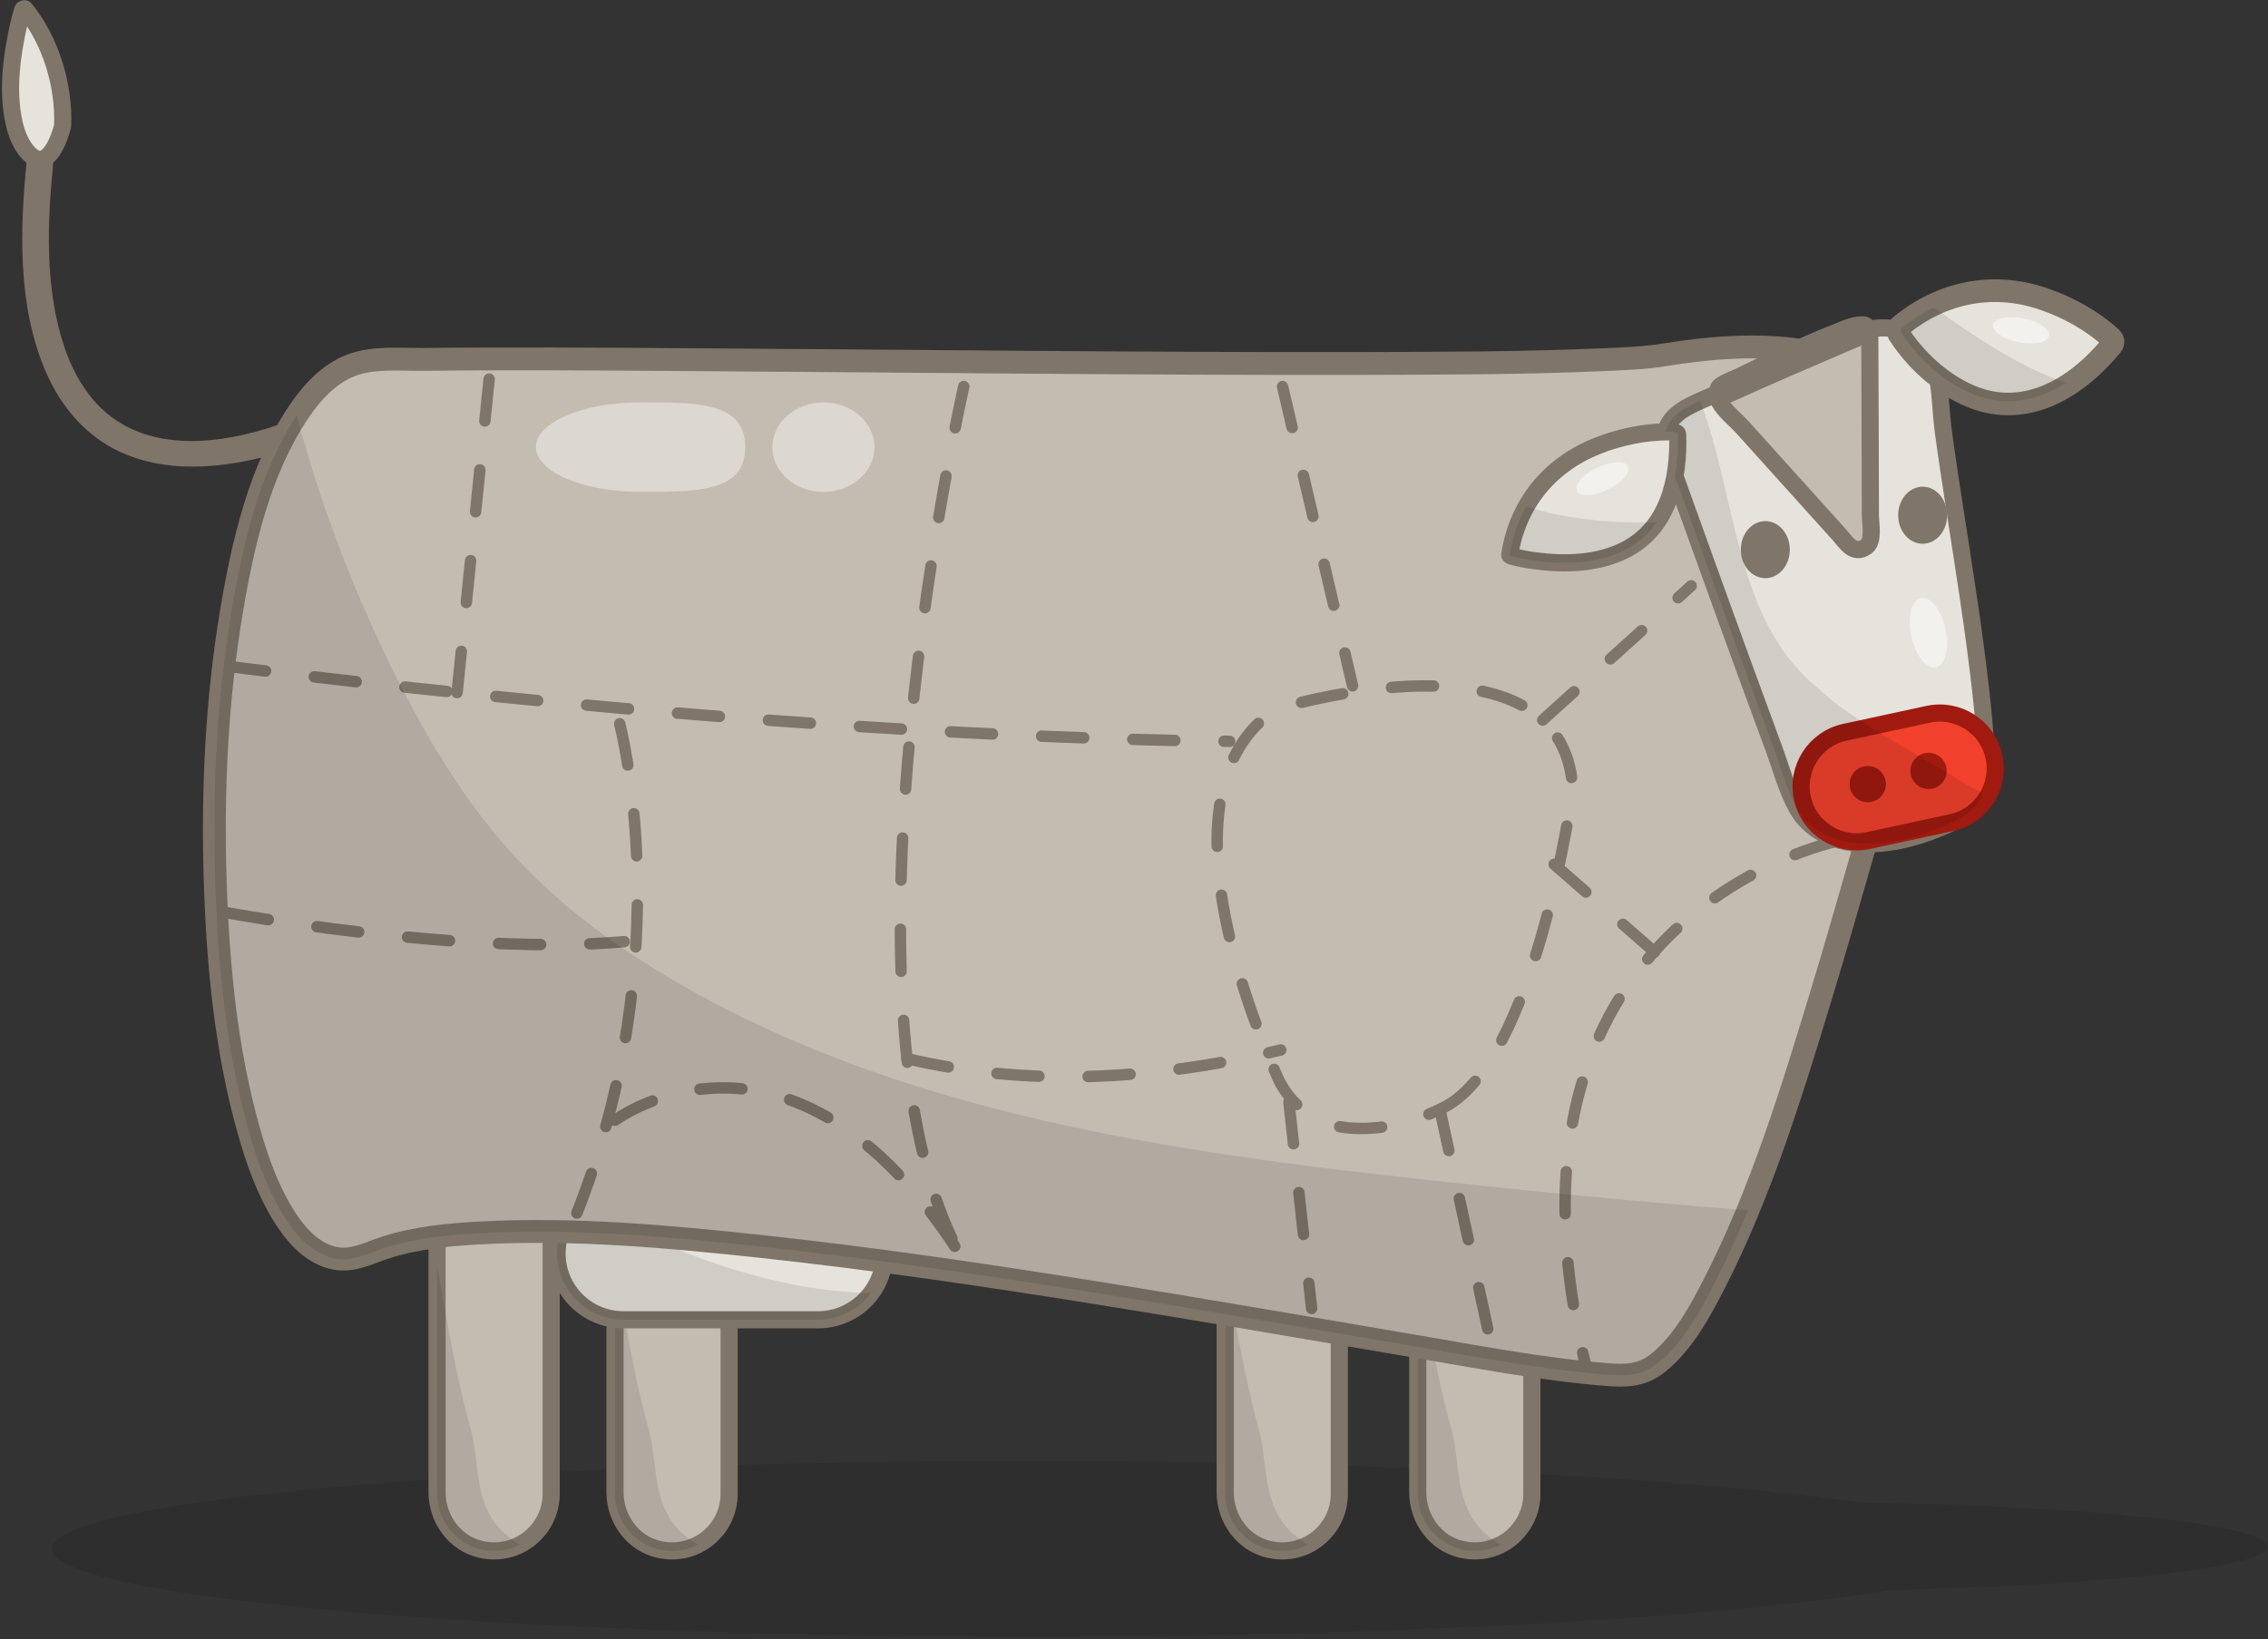 <svg width="397" height="287" viewBox="0 0 397 287" fill="none" xmlns="http://www.w3.org/2000/svg">
<rect x="0" y="0" width="397" height="287" fill="#333333" stroke="none"/>
<path opacity="0.1" d="M396.868 270.769C396.868 266.908 365.936 263.697 325.132 263.022C294.927 258.677 241.24 255.784 180.027 255.784C85.599 255.784 9.054 262.665 9.054 271.152C9.054 279.638 85.599 286.52 180.027 286.52C245.271 286.52 301.981 283.232 330.795 278.402C368.768 277.536 396.881 274.452 396.881 270.769H396.868Z" fill="black"/>
<path d="M84.132 204.099C79.578 205.157 76.504 209.438 76.504 214.102V249.871V261.25C76.504 265.914 79.578 270.196 84.132 271.254C90.637 272.77 96.479 267.813 96.479 261.556V213.809C96.479 207.552 90.637 202.596 84.132 204.112V204.099Z" fill="#C4BCB1" stroke="#807569" stroke-width="3" stroke-linecap="round" stroke-linejoin="round"/>
<path opacity="0.1" d="M77.805 228.91C77.359 226.501 76.925 224.08 76.517 221.659V261.557C76.517 267.049 81.007 271.534 86.504 271.534C88.137 271.534 89.668 271.127 91.033 270.438C82.359 265.43 84.336 257.224 82.359 250.101C80.42 243.143 79.119 236.02 77.818 228.922L77.805 228.91Z" fill="black"/>
<path d="M115.281 204.099C110.727 205.157 107.653 209.438 107.653 214.102V249.871V261.25C107.653 265.914 110.727 270.196 115.281 271.254C121.786 272.77 127.628 267.813 127.628 261.556V213.809C127.628 207.552 121.786 202.596 115.281 204.112V204.099Z" fill="#C4BCB1" stroke="#807569" stroke-width="3" stroke-linecap="round" stroke-linejoin="round"/>
<path opacity="0.1" d="M108.954 228.91C108.508 226.501 108.074 224.08 107.666 221.659V261.557C107.666 267.049 112.156 271.534 117.653 271.534C119.286 271.534 120.817 271.127 122.181 270.438C113.508 265.43 115.485 257.224 113.508 250.101C111.569 243.143 110.268 236.02 108.967 228.922L108.954 228.91Z" fill="black"/>
<path d="M222.094 204.099C217.54 205.157 214.466 209.438 214.466 214.102V249.871V261.25C214.466 265.914 217.54 270.196 222.094 271.254C228.599 272.77 234.441 267.813 234.441 261.556V213.809C234.441 207.552 228.599 202.596 222.094 204.112V204.099Z" fill="#C4BCB1" stroke="#807569" stroke-width="3" stroke-linecap="round" stroke-linejoin="round"/>
<path opacity="0.1" d="M215.768 228.91C215.321 226.501 214.887 224.08 214.479 221.659V261.557C214.479 267.049 218.969 271.534 224.467 271.534C226.099 271.534 227.63 271.127 228.995 270.438C220.321 265.43 222.298 257.224 220.321 250.101C218.382 243.143 217.081 236.02 215.78 228.922L215.768 228.91Z" fill="black"/>
<path d="M143.19 207.859H109.12C102.709 207.859 97.513 213.05 97.513 219.455V219.467C97.513 225.872 102.709 231.063 109.12 231.063H143.19C149.6 231.063 154.797 225.872 154.797 219.467V219.455C154.797 213.05 149.6 207.859 143.19 207.859Z" fill="#E6E3DC" stroke="#807569" stroke-width="3" stroke-linecap="round" stroke-linejoin="round"/>
<path opacity="0.1" d="M127.22 221.863C118.597 219.136 110.013 215.39 103.316 209.426C99.847 211.44 97.5 215.186 97.5 219.455C97.5 225.839 102.729 231.051 109.107 231.051H143.164C146.94 231.051 150.294 229.229 152.412 226.425C148.866 226.272 145.332 225.979 141.837 225.419C136.876 224.641 131.99 223.38 127.207 221.863H127.22Z" fill="black"/>
<path d="M255.794 204.099C251.24 205.157 248.166 209.438 248.166 214.102V249.871V261.25C248.166 265.914 251.24 270.196 255.794 271.254C262.299 272.77 268.141 267.813 268.141 261.556V213.809C268.141 207.552 262.299 202.596 255.794 204.112V204.099Z" fill="#C4BCB1" stroke="#807569" stroke-width="3" stroke-linecap="round" stroke-linejoin="round"/>
<path opacity="0.1" d="M249.467 228.91C249.021 226.501 248.587 224.08 248.179 221.659V261.557C248.179 267.049 252.669 271.534 258.166 271.534C259.799 271.534 261.33 271.127 262.695 270.438C254.021 265.43 255.998 257.224 254.021 250.101C252.082 243.143 250.781 236.02 249.48 228.922L249.467 228.91Z" fill="black"/>
<path d="M338.895 64.808C338.92 64.91 338.933 65.012 338.958 65.114C340.629 66.49 342.441 67.675 344.329 68.567C353.959 73.104 362.913 67.79 369.163 60.297C369.304 60.157 369.393 60.004 369.38 59.839C369.38 59.826 369.38 59.8 369.38 59.788C369.38 59.788 369.38 59.762 369.38 59.749C369.38 59.724 369.355 59.686 369.342 59.66C369.316 59.609 369.278 59.558 369.227 59.507C365.847 56.424 361.535 54.092 357.211 52.664C348.64 49.848 339.979 51.683 333.027 57.367C332.874 57.494 332.785 57.647 332.759 57.813C336.025 58.756 338.129 61.381 338.92 64.796L338.895 64.808Z" fill="#E6E3DC" stroke="#807569" stroke-width="4.915" stroke-linecap="round" stroke-linejoin="round"/>
<path d="M291.534 75.627C287.44 75.691 283.231 76.621 279.468 78.124C271.151 81.45 265.641 88.255 264.251 97.124C264.225 97.29 264.633 97.392 264.722 97.417C266.024 97.787 267.388 98.003 268.728 98.182C273.945 98.882 279.659 98.717 284.43 96.296C289.659 93.645 292.185 88.765 293.167 83.413C292.797 82.368 292.414 81.323 292.032 80.278C291.47 78.724 291.101 77.22 291.522 75.627H291.534Z" fill="#E6E3DC" stroke="#807569" stroke-width="4.915" stroke-linecap="round" stroke-linejoin="round"/>
<path d="M58.173 72.949C57.557 71.739 56.11 71.247 54.95 71.832C53.195 72.724 51.163 73.554 48.546 74.436C37.471 78.158 28.429 78.148 21.655 74.395C15.774 71.145 12.777 65.218 11.289 60.819C7.779 50.423 8.303 38.919 9.278 29.034C9.421 27.568 8.21 26.532 7.009 26.41C5.788 26.286 4.782 27.107 4.659 28.306C3.52 39.872 3.007 53.253 7.892 64.798C10.715 71.463 15.22 76.405 20.927 79.07C24.673 80.824 28.953 81.695 33.694 81.695C34.885 81.695 36.096 81.644 37.348 81.531C44.225 80.916 51.286 78.906 57.228 75.871C58.337 75.308 58.737 74.046 58.173 72.939V72.949Z" fill="#807569"/>
<path d="M2.598 7.682C2.949 5.666 3.375 3.641 3.981 1.682C4.01 1.588 4.303 1.465 4.37 1.55C8.879 7.133 11.256 14.921 10.962 22.027C10.479 24.09 8.5 29.806 5.497 27.27C3.015 25.178 2.22 21.195 1.954 18.148C1.661 14.665 1.992 11.126 2.589 7.691L2.598 7.682Z" fill="#E6E3DC" stroke="#807569" stroke-width="3" stroke-linecap="round" stroke-linejoin="round"/>
<path d="M40.522 107.038C42.511 95.124 45.432 82.355 52.257 72.174C54.553 68.759 57.525 65.471 61.453 63.955C65.394 62.438 70.203 62.974 74.349 62.923C89.502 62.744 104.643 62.859 119.796 62.961C139.669 63.088 159.555 63.267 179.427 63.42C198.943 63.56 218.459 63.675 237.975 63.636C252.273 63.598 266.598 63.598 280.884 62.961C284.404 62.808 287.988 62.681 291.471 62.107C306.471 59.66 326.714 58.998 336.076 73.525C341.778 82.368 341.739 93.811 340.005 103.827C339.469 106.898 338.767 109.969 337.836 112.938C336.714 116.48 335.132 119.883 333.959 123.425C328.41 140.182 323.946 157.283 318.805 174.154C313.601 191.242 308.282 208.713 300.119 224.654C297.593 229.598 294.659 235.026 290.272 238.582C287.427 240.888 284.583 240.926 281.126 240.646C269.34 239.678 257.592 237.371 245.947 235.396C227.898 232.35 209.875 229.203 191.8 226.323C172.348 223.214 152.858 220.347 133.279 218.231C117.054 216.486 100.574 214.982 84.234 215.849C78.698 216.142 73.01 216.664 67.703 218.346C64.259 219.442 61.287 221.251 57.575 220.028C54.004 218.856 51.427 215.708 49.527 212.612C46.759 208.101 44.973 203.004 43.545 197.945C39.565 183.864 38.149 169.019 37.677 154.441C37.167 138.615 37.907 122.635 40.522 107V107.038Z" fill="#C4BCB1" stroke="#807569" stroke-width="4" stroke-linecap="round" stroke-linejoin="round"/>
<path d="M291.802 74.837C293.077 71.792 296.7 70.632 299.481 69.358C307.338 65.739 315.297 62.337 323.244 58.934C323.831 58.679 324.405 58.437 324.991 58.195C325.017 58.182 325.042 58.182 325.081 58.17C325.106 58.157 325.144 58.131 325.17 58.119C327.134 57.456 329.417 57.239 331.458 57.532C335.463 58.106 338.027 60.947 338.907 64.809C339.711 68.287 339.698 72.11 340.183 75.665C340.808 80.317 341.535 84.942 342.249 89.581C343.844 99.94 345.515 110.3 346.688 120.711C347.147 124.827 347.568 128.956 347.607 133.097C347.632 135.302 347.76 138.003 346.663 140.016C345.285 142.552 341.714 144.056 339.201 145.088C334.915 146.859 330.144 147.981 325.489 147.675C321.024 147.382 316.739 145.47 314.519 141.418C312.733 138.156 311.7 134.282 310.412 130.803C304.2 113.996 298.129 97.137 292.07 80.278C291.419 78.469 291.024 76.749 291.827 74.837H291.802Z" fill="#E6E3DC" stroke="#807569" stroke-width="3" stroke-linecap="round" stroke-linejoin="round"/>
<path d="M279.481 78.112C283.396 76.544 287.81 75.602 292.057 75.602C292.644 75.538 293.652 75.665 293.664 75.997C293.932 83.872 292.057 92.448 284.442 96.296C279.659 98.717 273.957 98.883 268.74 98.182C267.401 98.003 266.049 97.774 264.735 97.417C264.646 97.392 264.238 97.302 264.263 97.124C265.666 88.255 271.164 81.451 279.481 78.125V78.112Z" fill="#E6E3DC" stroke="#807569" stroke-width="3" stroke-linecap="round" stroke-linejoin="round"/>
<path d="M304.889 66.784C307.58 65.458 310.284 64.146 313.014 62.884C315.858 61.559 318.728 60.259 321.649 59.138C322.976 58.628 326.637 56.678 327.3 58.768C327.3 58.806 327.3 58.832 327.3 58.87C327.326 65.191 327.338 71.511 327.364 77.844C327.377 81.973 327.389 86.102 327.402 90.217C327.402 91.632 328.04 94.741 326.675 95.71C324.468 97.264 323.206 94.996 321.904 93.556C319.251 90.612 316.598 87.669 313.945 84.725C310.999 81.463 308.065 78.188 305.118 74.926C303.856 73.524 301.866 71.97 300.947 70.3C299.94 68.478 303.715 67.37 304.876 66.796L304.889 66.784Z" fill="#C4BCB1" stroke="#807569" stroke-width="3" stroke-linecap="round" stroke-linejoin="round"/>
<path d="M309.009 101.227C311.376 101.227 313.295 98.991 313.295 96.232C313.295 93.473 311.376 91.237 309.009 91.237C306.642 91.237 304.723 93.473 304.723 96.232C304.723 98.991 306.642 101.227 309.009 101.227Z" fill="#807569"/>
<path d="M336.548 95.2C338.915 95.2 340.833 92.963 340.833 90.205C340.833 87.446 338.915 85.21 336.548 85.21C334.181 85.21 332.262 87.446 332.262 90.205C332.262 92.963 334.181 95.2 336.548 95.2Z" fill="#807569"/>
<path d="M321.218 147.362C321.218 147.362 257.594 160.754 277.99 240.766" stroke="#807569" stroke-width="2" stroke-linecap="round" stroke-linejoin="round" stroke-dasharray="7.37 8.6"/>
<path d="M225.615 192.924L229.594 229.088" stroke="#807569" stroke-width="2" stroke-linecap="round" stroke-linejoin="round" stroke-dasharray="7.37 8.6"/>
<path d="M252.044 194.237L261.33 236.811" stroke="#807569" stroke-width="2" stroke-linecap="round" stroke-linejoin="round" stroke-dasharray="7.37 8.6"/>
<path d="M39.17 116.557C39.17 116.557 130.995 128.79 215.245 129.797" stroke="#807569" stroke-width="2" stroke-linecap="round" stroke-linejoin="round" stroke-dasharray="7.37 8.6"/>
<path d="M108.47 126.713C108.47 126.713 119.222 166.853 100.74 212.982" stroke="#807569" stroke-width="2" stroke-linecap="round" stroke-linejoin="round" stroke-dasharray="7.37 8.6"/>
<path d="M39.693 159.794C39.693 159.794 80.637 167.401 109.26 164.865" stroke="#807569" stroke-width="2" stroke-linecap="round" stroke-linejoin="round" stroke-dasharray="7.37 8.6"/>
<path d="M168.7 67.676C168.7 67.676 144.248 175.696 167.96 219.468" stroke="#807569" stroke-width="2" stroke-linecap="round" stroke-linejoin="round" stroke-dasharray="7.37 8.6"/>
<path d="M85.625 66.376L80.012 121.259" stroke="#807569" stroke-width="2" stroke-linecap="round" stroke-linejoin="round" stroke-dasharray="7.37 8.6"/>
<path d="M224.505 67.676L236.763 120.074" stroke="#807569" stroke-width="2" stroke-linecap="round" stroke-linejoin="round" stroke-dasharray="7.37 8.6"/>
<path d="M272.044 151.319L291.292 168.127" stroke="#807569" stroke-width="2" stroke-linecap="round" stroke-linejoin="round" stroke-dasharray="7.37 8.6"/>
<path d="M270.042 126.063L296.037 102.565" stroke="#807569" stroke-width="2" stroke-linecap="round" stroke-linejoin="round" stroke-dasharray="7.37 8.6"/>
<path d="M158.764 185.342C179.555 190.235 201.456 189.267 224.199 183.826" stroke="#807569" stroke-width="2" stroke-linecap="round" stroke-linejoin="round" stroke-dasharray="7.37 8.6"/>
<path d="M107.653 196.136C107.653 196.136 138.291 173.237 167.96 219.468" stroke="#807569" stroke-width="2" stroke-linecap="round" stroke-linejoin="round" stroke-dasharray="7.37 8.6"/>
<path d="M252.567 193.969C268.881 186.005 275.31 138.156 275.31 138.156C273.575 108.657 223.382 124.152 223.382 124.152C203.484 137.226 217.387 174.46 223.587 188.516C225.678 193.256 230.054 196.709 235.194 197.372C239.582 197.932 245.449 197.448 252.567 193.969Z" stroke="#807569" stroke-width="2" stroke-linecap="round" stroke-linejoin="round" stroke-dasharray="7.37 8.6"/>
<path opacity="0.5" d="M281.424 85.727C283.89 84.531 285.472 82.705 284.958 81.648C284.444 80.59 282.029 80.702 279.564 81.898C277.099 83.093 275.517 84.919 276.03 85.977C276.544 87.034 278.959 86.922 281.424 85.727Z" fill="white"/>
<path opacity="0.4" d="M112.13 70.441C122.245 70.441 130.447 70.441 130.447 78.278C130.447 86.115 122.245 86.115 112.13 86.115C102.015 86.115 93.813 82.61 93.813 78.278C93.813 73.945 102.015 70.441 112.13 70.441Z" fill="white"/>
<path opacity="0.4" d="M144.133 86.127C149.072 86.127 153.075 82.618 153.075 78.29C153.075 73.962 149.072 70.453 144.133 70.453C139.195 70.453 135.192 73.962 135.192 78.29C135.192 82.618 139.195 86.127 144.133 86.127Z" fill="white"/>
<path d="M337.493 125.058L322.932 128.206C317.692 129.339 314.364 134.5 315.498 139.735C316.631 144.969 321.798 148.294 327.038 147.162L341.599 144.014C346.839 142.881 350.167 137.72 349.033 132.485C347.9 127.251 342.733 123.925 337.493 125.058Z" fill="#F1412C" stroke="#A01A10" stroke-width="3" stroke-miterlimit="10"/>
<path d="M326.943 140.449C328.697 140.449 330.119 139.029 330.119 137.276C330.119 135.524 328.697 134.104 326.943 134.104C325.189 134.104 323.767 135.524 323.767 137.276C323.767 139.029 325.189 140.449 326.943 140.449Z" fill="#A01A10"/>
<path d="M337.581 138.143C339.335 138.143 340.757 136.722 340.757 134.97C340.757 133.217 339.335 131.797 337.581 131.797C335.827 131.797 334.405 133.217 334.405 134.97C334.405 136.722 335.827 138.143 337.581 138.143Z" fill="#A01A10"/>
<path opacity="0.1" d="M118.355 171.899C108.202 165.999 98.597 159.029 90.574 150.453C82.028 141.303 75.433 130.51 69.77 119.348C62.231 104.477 56.249 88.829 51.912 72.734C45.343 82.827 42.473 95.34 40.522 107.038C37.919 122.673 37.167 138.653 37.677 154.479C38.149 169.057 39.565 183.902 43.545 197.983C44.973 203.042 46.759 208.139 49.527 212.65C51.428 215.747 54.004 218.894 57.576 220.066C61.287 221.277 64.259 219.48 67.703 218.384C73.01 216.69 78.698 216.18 84.234 215.887C100.561 215.02 117.054 216.524 133.279 218.27C152.858 220.372 172.361 223.252 191.8 226.349C209.875 229.228 227.898 232.376 245.947 235.421C257.592 237.397 269.34 239.69 281.126 240.671C284.595 240.952 287.44 240.901 290.272 238.607C294.659 235.052 297.593 229.611 300.119 224.679C302.249 220.512 304.188 216.244 305.973 211.898C287.669 210.484 269.391 208.7 251.138 206.725C205.295 201.742 158.19 195.091 118.342 171.899H118.355Z" fill="black"/>
<path d="M332.836 58.284C334.456 60.782 336.573 63.152 338.959 65.114C338.933 65.012 338.92 64.91 338.895 64.808C338.104 61.393 335.987 58.768 332.734 57.825C332.708 57.978 332.734 58.144 332.836 58.297V58.284Z" fill="#E6E3DC" stroke="#807569" stroke-width="4.915" stroke-linecap="round" stroke-linejoin="round"/>
<path d="M324.979 58.195C324.979 58.195 325.03 58.182 325.068 58.169C325.093 58.157 325.132 58.131 325.157 58.118C325.476 58.016 325.808 57.94 326.139 57.851C324.749 57.672 322.606 58.781 321.649 59.138C318.716 60.259 315.858 61.572 313.014 62.884C310.284 64.146 307.58 65.458 304.889 66.784C304.213 67.115 302.669 67.624 301.687 68.351C308.83 65.101 316.037 62.018 323.244 58.921C323.831 58.679 324.405 58.424 324.991 58.182L324.979 58.195Z" fill="#C4BCB1" stroke="#807569" stroke-width="4.915" stroke-linecap="round" stroke-linejoin="round"/>
<path d="M333.002 57.379C339.953 51.696 348.614 49.861 357.186 52.677C361.51 54.092 365.821 56.436 369.201 59.52C369.252 59.571 369.291 59.622 369.316 59.673C369.329 59.699 369.342 59.737 369.355 59.762C369.355 59.762 369.355 59.788 369.355 59.8C369.355 59.813 369.355 59.839 369.355 59.851C369.355 60.017 369.278 60.17 369.138 60.31C362.888 67.803 353.933 73.117 344.303 68.58C339.724 66.427 335.553 62.553 332.81 58.297C332.606 57.991 332.696 57.621 332.976 57.379H333.002Z" fill="#E6E3DC" stroke="#807569" stroke-width="3" stroke-linecap="round" stroke-linejoin="round"/>
<path opacity="0.1" d="M283.983 91.416C278.294 91.212 272.58 90.396 267.159 88.676C265.73 91.199 264.735 94.028 264.251 97.125C264.225 97.29 264.633 97.392 264.722 97.418C266.024 97.787 267.388 98.004 268.728 98.182C273.945 98.883 279.659 98.717 284.43 96.296C286.828 95.086 288.652 93.404 290.029 91.416C288.014 91.48 285.998 91.48 283.97 91.416H283.983Z" fill="black"/>
<path opacity="0.1" d="M342.377 136.244C334.992 131.517 324.43 126.433 318.014 120.303C303.613 108.465 304.06 87.134 297.58 70.186C295.233 71.218 292.797 72.441 291.802 74.824C291.687 75.092 291.611 75.347 291.547 75.602C291.725 75.602 291.891 75.589 292.07 75.589C292.657 75.512 293.664 75.653 293.677 75.984C293.766 78.443 293.639 80.966 293.192 83.4C298.881 99.214 304.583 115.028 310.399 130.791C311.688 134.269 312.721 138.143 314.507 141.405C316.726 145.457 321.012 147.369 325.476 147.662C330.145 147.968 334.902 146.846 339.188 145.075C341.701 144.043 345.272 142.539 346.65 140.004C346.841 139.647 346.982 139.264 347.109 138.882C345.489 138.092 343.895 137.226 342.364 136.244H342.377Z" fill="black"/>
<path opacity="0.5" d="M338.882 116.817C340.534 116.46 341.286 113.455 340.56 110.105C339.835 106.756 337.907 104.33 336.254 104.687C334.602 105.044 333.85 108.049 334.576 111.399C335.302 114.749 337.229 117.175 338.882 116.817Z" fill="white"/>
<path opacity="0.5" d="M358.659 58.798C358.888 57.645 356.894 56.279 354.206 55.747C351.518 55.215 349.154 55.718 348.925 56.87C348.696 58.023 350.69 59.389 353.378 59.922C356.066 60.454 358.43 59.951 358.659 58.798Z" fill="white"/>
<path opacity="0.1" d="M338.538 53.837C336.599 54.767 334.749 55.952 333.002 57.38C332.708 57.609 332.632 57.978 332.836 58.297C335.578 62.553 339.749 66.427 344.328 68.58C350.566 71.524 356.523 70.301 361.637 67.064C360.183 66.541 358.755 65.968 357.352 65.331C350.642 62.311 344.52 58.169 338.538 53.85V53.837Z" fill="black"/>
</svg>
